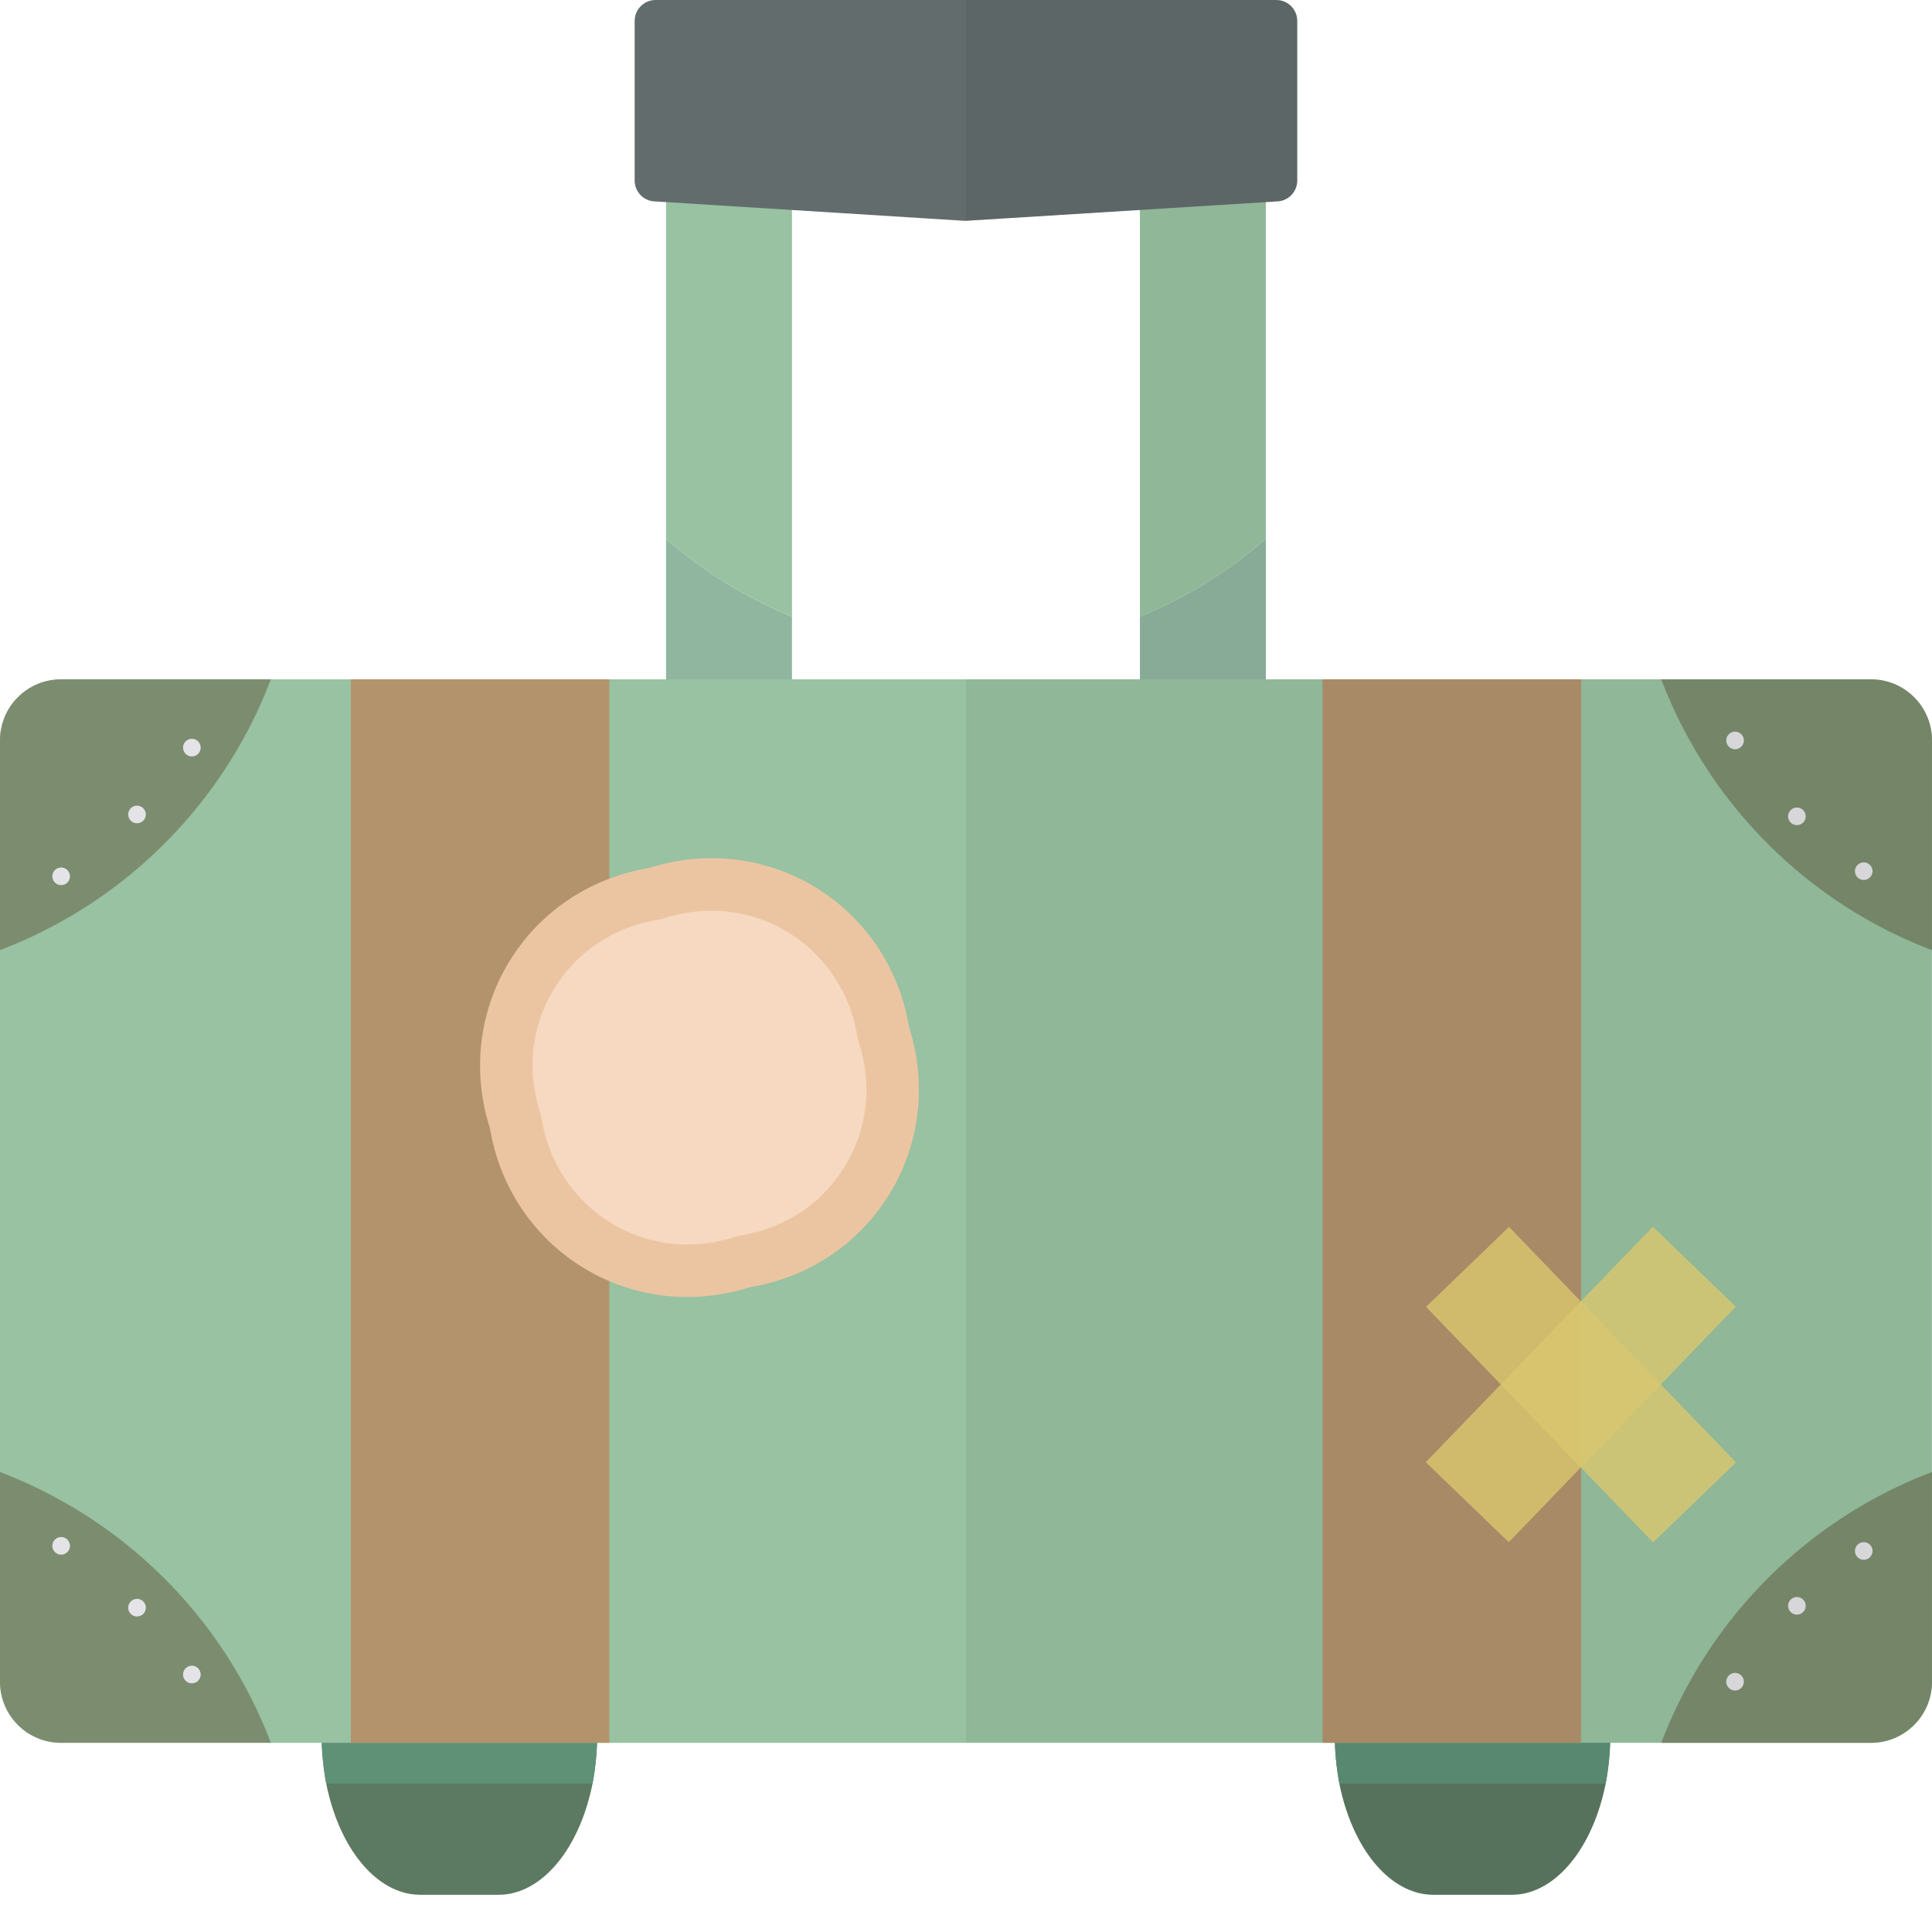 <?xml version="1.0" encoding="iso-8859-1"?>

<!DOCTYPE svg PUBLIC "-//W3C//DTD SVG 1.1//EN" "http://www.w3.org/Graphics/SVG/1.1/DTD/svg11.dtd">
<!-- Скачано с сайта svg4.ru / Downloaded from svg4.ru -->
<svg version="1.1" id="_x36_" xmlns="http://www.w3.org/2000/svg" xmlns:xlink="http://www.w3.org/1999/xlink" 
	 viewBox="0 0 512 512"  xml:space="preserve">
<g>
	<g>
		<g>
			<g>
				<path style="fill:#90B6A0;" d="M176.512,295.175h33.37V163.422c-12.275-5.04-23.497-12.055-33.37-20.611V295.175z"/>
				<path style="fill:#90B6A0;" d="M302.09,295.175h33.37V142.811c-9.874,8.555-21.096,15.571-33.37,20.611V295.175z"/>
				<path style="fill:#98C2A2;" d="M176.512,13.335v129.476c9.874,8.555,21.096,15.571,33.37,20.611V13.335H176.512z"/>
				<path style="fill:#98C2A2;" d="M302.09,13.335v150.086c12.275-5.04,23.497-12.055,33.37-20.611V13.335H302.09z"/>
				<path style="fill:#636C6C;" d="M343.783,5.551v42.284c0,3.068-2.483,5.551-5.551,5.551l-70.669,4.412l-1.479,0.09l-10.304,0.643
					l-10.253-0.643l-1.119-0.071l-70.668-4.432c-3.068,0-5.551-2.483-5.551-5.551V5.551c0-3.068,2.483-5.551,5.551-5.551h164.492
					C341.301,0,343.783,2.483,343.783,5.551z"/>
			</g>
			<g>
				<path style="fill:#5C7962;" d="M158.256,459.568c0,4.604-0.461,8.975-1.229,13.117c-3.145,15.726-11.735,27.387-22.169,29.228
					c-0.92,0.154-1.841,0.23-2.837,0.23h-20.56c-0.996,0-1.918-0.077-2.837-0.23c-10.434-1.841-19.024-13.501-22.171-29.228
					c-0.766-4.143-1.227-8.514-1.227-13.117c0-4.603,0.461-8.975,1.227-13.117c3.146-15.726,11.737-27.387,22.171-29.228
					c0.92-0.154,1.841-0.23,2.837-0.23h20.56c0.996,0,1.918,0.077,2.837,0.23c10.434,1.841,19.024,13.501,22.169,29.228
					C157.795,450.593,158.256,454.964,158.256,459.568z"/>
				<path style="fill:#5E9176;" d="M158.256,459.568c0,4.604-0.461,8.975-1.229,13.117H86.453
					c-0.766-4.143-1.227-8.514-1.227-13.117c0-4.603,0.461-8.975,1.227-13.117h70.575
					C157.795,450.593,158.256,454.964,158.256,459.568z"/>
			</g>
			<g>
				<path style="fill:#5C7962;" d="M426.747,459.568c0,4.604-0.461,8.975-1.228,13.117c-3.145,15.726-11.735,27.387-22.169,29.228
					c-0.919,0.154-1.841,0.23-2.837,0.23h-20.56c-0.996,0-1.918-0.077-2.837-0.23c-10.434-1.841-19.024-13.501-22.171-29.228
					c-0.766-4.143-1.227-8.514-1.227-13.117c0-4.603,0.461-8.975,1.227-13.117c3.146-15.726,11.737-27.387,22.171-29.228
					c0.919-0.154,1.841-0.23,2.837-0.23h20.56c0.996,0,1.918,0.077,2.837,0.23c10.434,1.841,19.024,13.501,22.169,29.228
					C426.287,450.593,426.747,454.964,426.747,459.568z"/>
				<path style="fill:#5E9176;" d="M426.747,459.568c0,4.604-0.461,8.975-1.228,13.117h-70.575
					c-0.766-4.143-1.227-8.514-1.227-13.117c0-4.603,0.461-8.975,1.227-13.117h70.575
					C426.287,450.593,426.747,454.964,426.747,459.568z"/>
			</g>
			<path style="fill:#98C2A2;" d="M511.973,196.215v249.467c0,8.975-7.21,16.187-16.185,16.187H16.185
				C7.21,461.869,0,454.657,0,445.682V196.215c0-8.975,7.21-16.185,16.185-16.185h479.603
				C504.763,180.03,511.973,187.24,511.973,196.215z"/>
			<g>
				<path style="opacity:0.9;fill:#79886A;" d="M512,196.214v55.588c-25.299-9.603-46.641-27.288-60.839-49.887
					c-0.675-1.069-1.312-2.119-1.951-3.207c-0.037-0.038-0.075-0.113-0.075-0.169c-3.469-5.889-6.432-12.078-8.889-18.511h55.569
					C504.761,180.029,512,187.268,512,196.214z"/>
				<circle style="fill:#E4E4E8;" cx="476.197" cy="216.334" r="2.336"/>
				<circle style="fill:#E4E4E8;" cx="459.81" cy="196.228" r="2.336"/>
				<circle style="fill:#E4E4E8;" cx="493.912" cy="230.869" r="2.336"/>
			</g>
			<g>
				<path style="opacity:0.9;fill:#79886A;" d="M16.191,180.039h55.588c-9.602,25.299-27.288,46.641-49.887,60.839
					c-1.069,0.675-2.119,1.312-3.207,1.951c-0.038,0.038-0.113,0.075-0.169,0.075c-5.889,3.469-12.078,6.432-18.511,8.889v-55.569
					C0.006,187.278,7.245,180.039,16.191,180.039z"/>
				<circle style="fill:#E4E4E8;" cx="36.312" cy="215.842" r="2.336"/>
				<circle style="fill:#E4E4E8;" cx="16.205" cy="232.229" r="2.336"/>
				<circle style="fill:#E4E4E8;" cx="50.846" cy="198.127" r="2.336"/>
			</g>
			<g>
				<path style="opacity:0.9;fill:#79886A;" d="M512,445.679v-55.588c-25.299,9.602-46.641,27.288-60.839,49.887
					c-0.675,1.069-1.312,2.119-1.951,3.207c-0.037,0.038-0.075,0.113-0.075,0.168c-3.469,5.889-6.432,12.078-8.889,18.511h55.569
					C504.761,461.864,512,454.625,512,445.679z"/>
				<circle style="fill:#E4E4E8;" cx="476.197" cy="425.559" r="2.336"/>
				<circle style="fill:#E4E4E8;" cx="459.81" cy="445.665" r="2.336"/>
				<circle style="fill:#E4E4E8;" cx="493.912" cy="411.024" r="2.336"/>
			</g>
			<g>
				<path style="opacity:0.9;fill:#79886A;" d="M16.191,461.854h55.588c-9.602-25.299-27.288-46.641-49.887-60.839
					c-1.069-0.675-2.119-1.312-3.207-1.951c-0.038-0.038-0.113-0.075-0.169-0.075c-5.889-3.469-12.078-6.432-18.511-8.889v55.569
					C0.006,454.616,7.245,461.854,16.191,461.854z"/>
				<circle style="fill:#E4E4E8;" cx="36.312" cy="426.051" r="2.336"/>
				<circle style="fill:#E4E4E8;" cx="16.205" cy="409.665" r="2.336"/>
				<circle style="fill:#E4E4E8;" cx="50.846" cy="443.766" r="2.336"/>
			</g>
			<g style="opacity:0.9;">
				<rect x="92.974" y="180.03" style="fill:#B68E66;" width="68.503" height="281.839"/>
				<rect x="350.496" y="180.03" style="fill:#B68E66;" width="68.503" height="281.839"/>
			</g>
		</g>
		<polygon style="fill:none;" points="245.529,57.888 244.409,57.817 209.883,55.652 209.883,163.422 209.883,180.03 256,180.03 
			256,58.518 255.781,58.531 		"/>
		<polygon style="fill:none;" points="302.09,180.03 302.09,163.422 302.09,55.643 267.565,57.797 266.085,57.888 256,58.518 
			256,180.03 		"/>
		<path style="opacity:0.06;fill:#040000;" d="M511.999,251.801v-55.588c0-8.947-7.238-16.183-16.185-16.183h-55.568h-21.247
			h-68.503h-15.035v-37.219V53.558l2.772-0.172c3.068,0,5.551-2.483,5.551-5.551V5.552c0-3.07-2.483-5.551-5.551-5.551H256v58.517
			l10.085-0.629l1.48-0.092l34.526-2.154v107.779v16.608H256v281.839h94.496h3.334c0.125,3.751,0.479,7.381,1.114,10.816
			c3.146,15.726,11.737,27.387,22.171,29.228c0.919,0.154,1.841,0.23,2.837,0.23h20.56c0.996,0,1.918-0.077,2.837-0.23
			c10.434-1.841,19.024-13.501,22.169-29.228c0.637-3.435,0.991-7.064,1.116-10.816h69.153c4.489,0,8.536-1.805,11.462-4.733
			c2.935-2.929,4.75-6.978,4.75-11.458v-55.588c-0.008,0.004-0.017,0.009-0.026,0.011V251.79
			C511.983,251.794,511.992,251.798,511.999,251.801z"/>
	</g>
	<g>
		<path style="fill:#EBC5A2;" d="M240.906,272.148c9.985,31.375-9.637,63.51-42.107,68.961c-31.375,9.985-63.51-9.637-68.961-42.107
			c-9.985-31.375,9.637-63.51,42.107-68.961C203.32,220.056,235.455,239.677,240.906,272.148z"/>
		<path style="fill:#F7D9C1;" d="M182.167,329.794c-19.144,0-35.377-13.922-38.6-33.1l-0.163-0.979l-0.299-0.938
			c-3.586-11.271-2.257-22.889,3.746-32.719c6.006-9.837,15.734-16.329,27.4-18.287l0.976-0.163l0.941-0.299
			c4.079-1.298,8.253-1.958,12.407-1.958c19.147,0,35.381,13.923,38.603,33.1l0.163,0.979l0.299,0.938
			c3.586,11.271,2.257,22.889-3.746,32.719c-6.006,9.837-15.734,16.329-27.4,18.287l-0.976,0.163l-0.941,0.299
			C190.494,329.142,186.32,329.794,182.167,329.794z"/>
	</g>
	<g>
		
			<rect x="403.729" y="323.527" transform="matrix(0.72 0.694 -0.694 0.72 371.864 -188.044)" style="opacity:0.8;fill:#D9C66F;" width="30.541" height="86.7"/>
		
			<rect x="403.729" y="323.527" transform="matrix(-0.72 0.694 -0.694 -0.72 975.284 340.31)" style="opacity:0.8;fill:#D9C66F;" width="30.541" height="86.7"/>
	</g>
</g>
</svg>